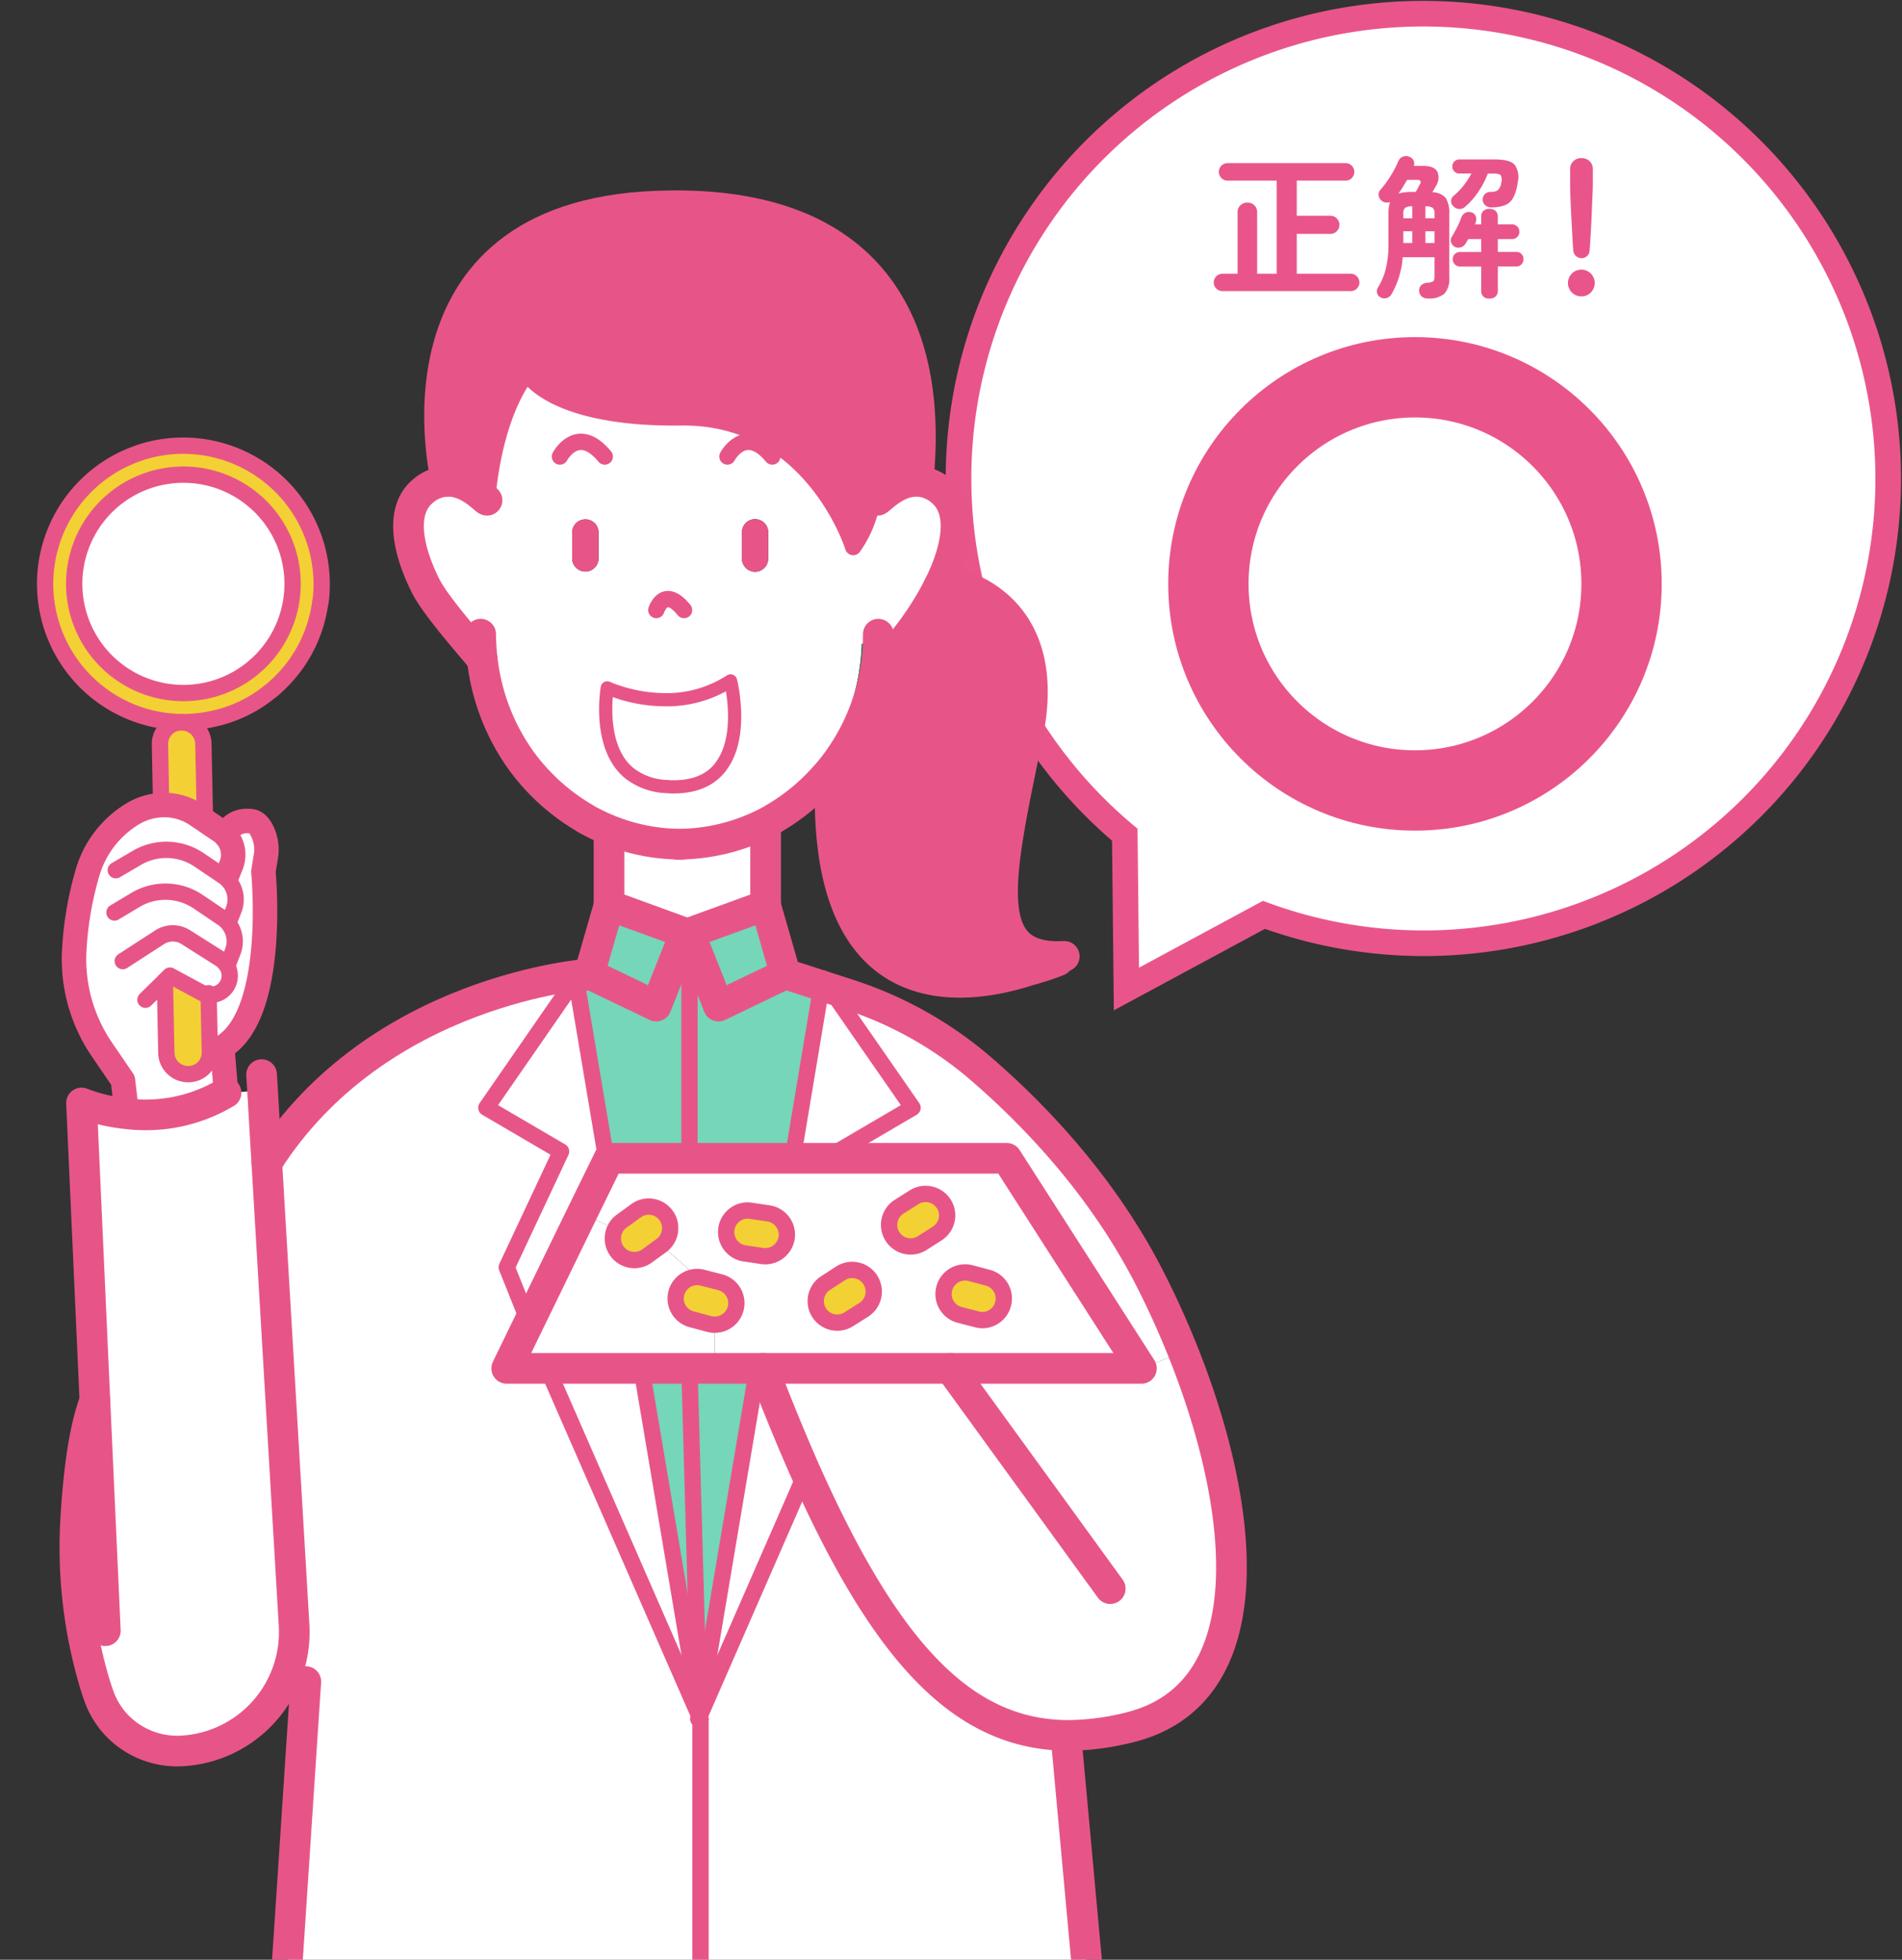 <svg xmlns="http://www.w3.org/2000/svg" xmlns:xlink="http://www.w3.org/1999/xlink" width="284.148" height="292.75" viewBox="0 0 284.148 292.75">
  <rect x="0" y="0" width="284.148" height="292.75" fill="#333333" stroke="none"/>
  <defs>
    <clipPath id="clip-path">
      <rect id="長方形_10126" data-name="長方形 10126" width="191.271" height="280.495" transform="translate(0 12.08)" fill="none"/>
    </clipPath>
  </defs>
  <g id="グループ_9419" data-name="グループ 9419" transform="translate(0 0.175)">
    <g id="グループ_9416" data-name="グループ 9416">
      <g id="グループ_9420" data-name="グループ 9420">
        <path id="パス_55394" data-name="パス 55394" d="M273.248,37.457a69.428,69.428,0,1,0-105.212,87.057l.245,23.048,20.544-11.072a69.382,69.382,0,0,0,84.423-99.033" fill="#fff"/>
        <path id="パス_55395" data-name="パス 55395" d="M273.248,37.457a69.428,69.428,0,1,0-105.212,87.057l.245,23.048,20.544-11.072a69.382,69.382,0,0,0,84.423-99.033Z" fill="none" stroke="#e9558a" stroke-miterlimit="10" stroke-width="3.826"/>
        <circle id="楕円形_782" data-name="楕円形 782" cx="30.862" cy="30.862" r="30.862" transform="translate(180.526 56.183)" fill="none" stroke="#e9558a" stroke-miterlimit="10" stroke-width="12"/>
        <path id="パス_55396" data-name="パス 55396" d="M182.638,43.309a1.284,1.284,0,0,1-.925-.374,1.226,1.226,0,0,1-.386-.913,1.32,1.32,0,0,1,1.311-1.311h2.246V31.562a1.392,1.392,0,0,1,.433-1.076,1.484,1.484,0,0,1,1.042-.4,1.446,1.446,0,0,1,1.029.4,1.412,1.412,0,0,1,.421,1.076v9.149h2.925v-13.9h-7.371a1.311,1.311,0,0,1,0-2.621h17.691a1.311,1.311,0,0,1,0,2.621H193.73v5.241h5.054a1.358,1.358,0,0,1,0,2.715H193.73v5.943h8.049a1.321,1.321,0,0,1,1.31,1.311,1.223,1.223,0,0,1-.387.913,1.277,1.277,0,0,1-.923.374Z" fill="#e9558a"/>
        <path id="パス_55397" data-name="パス 55397" d="M213.3,44.409a1.321,1.321,0,0,1-.936-.327,1.135,1.135,0,0,1-.351-.867,1.04,1.04,0,0,1,.327-.8,1.383,1.383,0,0,1,.843-.35,2.044,2.044,0,0,0,.9-.2q.222-.151.222-.714v-2.9h-4.75a12.993,12.993,0,0,1-1.685,5.546,1.192,1.192,0,0,1-.725.55,1.143,1.143,0,0,1-.89-.1.949.949,0,0,1-.526-.655,1.036,1.036,0,0,1,.129-.819A9.478,9.478,0,0,0,207.021,40a15.507,15.507,0,0,0,.409-3.8V31.773a5.254,5.254,0,0,1,.234-1.755,1.507,1.507,0,0,1-.619.059,1.191,1.191,0,0,1-.575-.223,1.169,1.169,0,0,1-.5-.831.984.984,0,0,1,.245-.83,14.925,14.925,0,0,0,1.508-2.048,15.374,15.374,0,0,0,1.159-2.187,1.2,1.2,0,0,1,.691-.726,1.243,1.243,0,0,1,.947,0,1.146,1.146,0,0,1,.644.538,1.022,1.022,0,0,1,.035.843h1.4q1.709,0,2.142.888a2.257,2.257,0,0,1-.222,2.107q-.163.3-.293.526t-.246.409a2.654,2.654,0,0,1,2.013.867,4.176,4.176,0,0,1,.515,2.363V41.3a3.246,3.246,0,0,1-.737,2.411,3.524,3.524,0,0,1-2.469.7m-4.377-15.655a4.22,4.22,0,0,1,.914-.2,10.7,10.7,0,0,1,1.193-.058h.468c.125-.218.25-.445.375-.679s.211-.39.258-.468q.35-.654-.422-.655h-1.5c-.2.344-.413.694-.631,1.053s-.438.694-.657,1.006m.727,3.674h1.333V30.65a1.776,1.776,0,0,0-1.064.222,1.147,1.147,0,0,0-.269.9Zm0,3.7h1.333V34.37h-1.333Zm3.3-3.7h1.357v-.655a1.181,1.181,0,0,0-.258-.9,1.826,1.826,0,0,0-1.1-.222Zm0,3.7h1.357V34.37h-1.357Zm9.57,8.307a1.294,1.294,0,0,1-.9-.3,1.161,1.161,0,0,1-.34-.913v-3.58h-3.158a1.117,1.117,0,0,1-1.1-1.1,1.009,1.009,0,0,1,.327-.773,1.1,1.1,0,0,1,.773-.3h3.158V35.541h-1.941l-.188.327-.187.328a1.306,1.306,0,0,1-.725.573,1.132,1.132,0,0,1-.913-.082,1.076,1.076,0,0,1-.538-.655.939.939,0,0,1,.094-.82q.4-.654.794-1.426a10.324,10.324,0,0,0,.632-1.475,1.31,1.31,0,0,1,.6-.69,1.105,1.105,0,0,1,.878-.082.923.923,0,0,1,.655.538,1.24,1.24,0,0,1,.047.889,1.7,1.7,0,0,1-.059.188,1.6,1.6,0,0,1-.082.186h.936V32.217a1.122,1.122,0,0,1,.34-.9,1.328,1.328,0,0,1,.9-.293,1.344,1.344,0,0,1,.89.293,1.108,1.108,0,0,1,.35.9V33.34h2.129a1.1,1.1,0,0,1,.785,1.872,1.044,1.044,0,0,1-.785.329h-2.129v1.918h2.762a1.04,1.04,0,0,1,1.076,1.077,1.1,1.1,0,0,1-.3.772,1.01,1.01,0,0,1-.772.327h-2.762v3.58a1.146,1.146,0,0,1-.35.913,1.31,1.31,0,0,1-.89.3m.258-13.619a1.34,1.34,0,0,1-.9-.327,1.133,1.133,0,0,1-.036-1.673,1.182,1.182,0,0,1,.819-.316,1.869,1.869,0,0,0,1.1-.257,1.853,1.853,0,0,0,.516-1.17,1.371,1.371,0,0,0-.082-1.054c-.148-.171-.512-.257-1.088-.257h-.844a12.727,12.727,0,0,1-1.4,2.691,11.129,11.129,0,0,1-2.013,2.294,1.2,1.2,0,0,1-.912.3,1.333,1.333,0,0,1-.866-.444,1.012,1.012,0,0,1-.292-.8,1.044,1.044,0,0,1,.409-.749,9.392,9.392,0,0,0,1.462-1.52,11.192,11.192,0,0,0,1.158-1.779h-1.8a1,1,0,0,1-.749-.316,1.023,1.023,0,0,1-.3-.737,1.04,1.04,0,0,1,1.053-1.053h5.311q2.223,0,2.948.784a3.206,3.206,0,0,1,.446,2.68,6.383,6.383,0,0,1-.68,2.293,2.459,2.459,0,0,1-1.264,1.1,5.6,5.6,0,0,1-1.988.3" fill="#e9558a"/>
        <path id="パス_55398" data-name="パス 55398" d="M236.257,44.1a2,2,0,1,1,1.4-.585,1.91,1.91,0,0,1-1.4.585m0-5.71a1.166,1.166,0,0,1-.82-.327,1.24,1.24,0,0,1-.4-.819q-.07-.89-.129-2.037t-.129-2.351q-.069-1.2-.117-2.305t-.07-1.942q-.024-.843-.024-1.24V25.057a1.54,1.54,0,0,1,.481-1.146,1.648,1.648,0,0,1,1.205-.468,1.687,1.687,0,0,1,1.229.468,1.545,1.545,0,0,1,.478,1.146v2.317q0,.4-.035,1.24t-.082,1.942q-.047,1.1-.1,2.305t-.129,2.351q-.069,1.147-.139,2.037a1.162,1.162,0,0,1-.375.819,1.194,1.194,0,0,1-.842.327" fill="#e9558a"/>
      </g>
    </g>
    <g id="グループ_9418" data-name="グループ 9418">
      <g id="グループ_9417" data-name="グループ 9417" clip-path="url(#clip-path)">
        <path id="パス_55399" data-name="パス 55399" d="M159.261,259.285l20.03,218.723s-1.925.585-5.458,1.462a322.916,322.916,0,0,1-69.18,9.016V256.605l-.1-.512,15.839-36.259c12.184,27.243,23.636,39.012,38.866,39.232Z" fill="#fff"/>
        <path id="パス_55400" data-name="パス 55400" d="M141.984,204.239h28.534l6.239-2.437c9.5,23.783,12.134,51.026-7.944,56.045a38.59,38.59,0,0,1-9.551,1.219c-15.231-.219-26.684-11.989-38.867-39.232q-3.144-7.091-6.409-15.6Z" fill="#fff"/>
        <path id="パス_55401" data-name="パス 55401" d="M176.757,201.8l-6.238,2.437-20.128-31.386H125.658l-.487-1.023,11.16-6.53-12.378-17.838,2.851.926a57.154,57.154,0,0,1,19.713,11.063c7.8,6.726,18.178,17.4,25.366,31.581,1.755,3.435,3.388,7.066,4.874,10.77" fill="#fff"/>
        <path id="パス_55402" data-name="パス 55402" d="M103,172.854h47.395l20.127,31.384H106.774v-6.53a3.221,3.221,0,0,0,.828-6.336l-2.558-.657a3.256,3.256,0,0,0-.829-.123l-5.385-4.726a3.208,3.208,0,0,0,1.292-2.583,3.142,3.142,0,0,0-.634-1.925A3.2,3.2,0,0,0,95,180.7L92.86,182.26a3,3,0,0,0-.975,1.168l-4.9-2.388,3.9-7.967.1-.219Zm46.859,21.759a3.2,3.2,0,0,0-2.291-3.922l-2.558-.683a3.224,3.224,0,0,0-1.633,6.238l2.559.658a3.36,3.36,0,0,0,.828.122,3.2,3.2,0,0,0,3.1-2.413M141.5,181.382a3.219,3.219,0,0,0-4.947-2.705l-2.242,1.414a3.217,3.217,0,1,0,3.485,5.409l2.217-1.413a3.235,3.235,0,0,0,1.487-2.705m-10.966,11.38a3.267,3.267,0,0,0-.511-1.755,3.222,3.222,0,0,0-4.435-.974l-2.218,1.437a3.211,3.211,0,0,0,3.46,5.41l2.242-1.414a3.239,3.239,0,0,0,1.462-2.7m-13.012-8.017a3.22,3.22,0,0,0-2.7-3.655l-2.631-.391a3.916,3.916,0,0,0-.488-.048,3.222,3.222,0,0,0-.463,6.409l2.608.389a3.244,3.244,0,0,0,3.679-2.7" fill="#fff"/>
        <path id="パス_55403" data-name="パス 55403" d="M157.555,143.369a3.657,3.657,0,0,0,.512-.024,32.386,32.386,0,0,1-3.826,1.267c1.365-.439,2.51-.9,3.314-1.243" fill="#127f4c"/>
        <path id="パス_55404" data-name="パス 55404" d="M126.243,134.255c-2-4.386-3.217-10.307-3.192-18.227a26.269,26.269,0,0,0,1.974-2.388,32.026,32.026,0,0,0,6.165-17.618l3.314.049a45.952,45.952,0,0,0,5.8-8.8s16.57,2.169,12.306,22.979c-4.216,20.493-7.408,33.432,4.946,33.115-.8.342-1.949.805-3.314,1.243a.178.178,0,0,1-.1.025c-7.018,1.9-21.492,3.752-27.9-10.381" fill="#e75588"/>
        <path id="パス_55405" data-name="パス 55405" d="M147.565,190.69a3.222,3.222,0,0,1-.8,6.336,3.422,3.422,0,0,1-.829-.122l-2.558-.658a3.224,3.224,0,0,1,1.632-6.238Z" fill="#f3d135"/>
        <path id="パス_55406" data-name="パス 55406" d="M140.986,179.652a3.184,3.184,0,0,1,.511,1.73,3.232,3.232,0,0,1-1.487,2.705l-2.216,1.413a3.217,3.217,0,1,1-3.485-5.409l2.242-1.414a3.18,3.18,0,0,1,4.435.975" fill="#f3d135"/>
        <path id="パス_55407" data-name="パス 55407" d="M131.19,96.023l-2.437-.049a34.22,34.22,0,0,1-5.653,17.667c-.024.828-.049,1.607-.049,2.388a30.674,30.674,0,0,1-7.505,6.091v.024a29.094,29.094,0,0,1-13.621,3.778,28.044,28.044,0,0,1-11.819-2.852l-.024.024v.341c-.877-.39-1.755-.828-2.583-1.291v-.024a31.3,31.3,0,0,1-9.5-8.479A32.078,32.078,0,0,1,72.05,98.313h-.024c-2.388-2.875-7.043-8.139-8.48-11.039-2.973-5.993-3.582-11.428-.366-14.084a5.892,5.892,0,0,1,3.509-1.461c3.217-.172,5.678,2.7,6.068,2.826C74,60.738,78.775,55.622,78.775,55.622s3.485,6.8,23.028,6.553c19.567-.243,25.659,19.373,25.659,19.373a16.471,16.471,0,0,0,2.875-7.116l.853.073c.585-.388,2.8-2.776,5.7-2.776h.268a5.892,5.892,0,0,1,3.509,1.461c3.216,2.656,2.607,8.091-.366,14.084a45.936,45.936,0,0,1-5.8,8.8ZM114.766,83.229V79.38a1.962,1.962,0,1,0-3.923,0v3.849a1.962,1.962,0,1,0,3.923,0m-25.342,0V79.38a1.974,1.974,0,0,0-3.948,0v3.849a1.974,1.974,0,1,0,3.948,0" fill="#fff"/>
        <path id="パス_55408" data-name="パス 55408" d="M130.337,74.433a16.463,16.463,0,0,1-2.875,7.115S121.37,61.933,101.8,62.176c-19.543.244-23.028-6.555-23.028-6.555S74,60.738,72.757,74.555c-.39-.122-2.851-3-6.068-2.827,0,0-9.82-39.5,31.337-41.108,30.825-1.218,41.619,16.3,39.134,41.035l-.268.073c-2.9,0-5.117,2.388-5.7,2.778Z" fill="#e75588"/>
        <path id="パス_55409" data-name="パス 55409" d="M123.953,147.462,136.332,165.3l-11.161,6.53.488,1.024h-7.042v-1.145l4.118-24.636Z" fill="#fff"/>
        <path id="パス_55410" data-name="パス 55410" d="M128.753,95.974l2.437.049a32.018,32.018,0,0,1-6.165,17.617,26.1,26.1,0,0,1-1.974,2.388c0-.779.024-1.559.049-2.388a34.21,34.21,0,0,0,5.653-17.666" fill="#127f4c"/>
        <path id="パス_55411" data-name="パス 55411" d="M130.02,191.007a3.243,3.243,0,0,1-.95,4.459l-2.242,1.414a3.211,3.211,0,0,1-3.46-5.41l2.217-1.438a3.223,3.223,0,0,1,4.435.975" fill="#f3d135"/>
        <path id="パス_55412" data-name="パス 55412" d="M122.734,147.072l-4.118,24.636v1.145H103V139.2l4.338,10.917,9.99-4.8Z" fill="#75d6b9"/>
        <path id="パス_55413" data-name="パス 55413" d="M120.395,219.834l-15.839,36.259-.073-.439,8.48-50.392v-1.023h1.023q3.253,8.516,6.409,15.6" fill="#fff"/>
        <path id="パス_55414" data-name="パス 55414" d="M114.815,181.089a3.217,3.217,0,1,1-.975,6.36l-2.607-.39a3.222,3.222,0,0,1,.463-6.409,3.716,3.716,0,0,1,.487.049Z" fill="#f3d135"/>
        <path id="パス_55415" data-name="パス 55415" d="M114.474,135.425l2.851,9.893-9.991,4.8L103,139.2h.146Z" fill="#75d6b9"/>
        <path id="パス_55416" data-name="パス 55416" d="M101.51,125.946a2.262,2.262,0,0,0,.414-.024,29.1,29.1,0,0,0,13.622-3.777v12.914l-1.072.366-.1-.366L103,139.2h-.536l-1.218-.414-10.259-3.729-.073.268-.828-.268V123.436a28.776,28.776,0,0,0,11.014,2.486,2.262,2.262,0,0,0,.414.024" fill="#fff"/>
        <path id="パス_55417" data-name="パス 55417" d="M114.766,79.379v3.85a1.962,1.962,0,1,1-3.923,0v-3.85a1.962,1.962,0,1,1,3.923,0" fill="#e75588"/>
        <path id="パス_55418" data-name="パス 55418" d="M114.376,135.059l.1.366-11.33,3.777H103Z" fill="#fff"/>
        <path id="パス_55419" data-name="パス 55419" d="M112.963,204.239v1.023l-8.48,50.392-.633-3.825.487-.073L103,204.239h9.966Z" fill="#75d6b9"/>
        <path id="パス_55420" data-name="パス 55420" d="M107.6,191.372a3.221,3.221,0,0,1-.828,6.336,3.033,3.033,0,0,1-.805-.1l-2.558-.682a3.213,3.213,0,1,1,1.632-6.214Z" fill="#f3d135"/>
        <path id="パス_55421" data-name="パス 55421" d="M106.773,197.708v6.53H75.7l3.315-6.822,7.969-16.375,4.9,2.388a3.216,3.216,0,0,0,4.8,4l2.143-1.56,5.386,4.728a3.222,3.222,0,0,0-.8,6.335l2.559.683a3.034,3.034,0,0,0,.8.1" fill="#fff"/>
        <path id="パス_55422" data-name="パス 55422" d="M104.654,488.266v.219c-21.029.39-44.3-1.535-66.669-8.163-2.437-.706-4.874-1.486-7.286-2.315L45.685,251.048v-.024l-3.1-.56a17.542,17.542,0,0,0,1.34-7.92l-4.069-69.009c16.545-26.073,48.174-28.217,48.174-28.217l-2,.658L72.659,165.3,83.82,171.83l-8.115,17.3,3.314,8.285-3.314,6.822h6.068l22.662,51.854-.1.512.146-.365.171.365Z" fill="#fff"/>
        <path id="パス_55423" data-name="パス 55423" d="M103.849,251.828l.634,3.826-.049.438L81.772,204.238H96v1.024Z" fill="#fff"/>
        <path id="パス_55424" data-name="パス 55424" d="M103,204.239l1.34,47.517-.487.073L96,205.262v-1.023Z" fill="#75d6b9"/>
        <path id="パス_55425" data-name="パス 55425" d="M103,139.2v33.651H90.984l-.1.22-.316-.146-4.533-26.951,2-.658,9.991,4.8,4.337-10.917H103Z" fill="#75d6b9"/>
        <path id="パス_55426" data-name="パス 55426" d="M102.363,139.2l-4.337,10.917-9.991-4.8,2.875-9.99,10.332,3.46Z" fill="#75d6b9"/>
        <path id="パス_55427" data-name="パス 55427" d="M101.924,125.921a3.582,3.582,0,0,1-.828,0,28.78,28.78,0,0,1-11.015-2.485v-.342l.025-.024a28.035,28.035,0,0,0,11.818,2.851" fill="#fff"/>
        <path id="パス_55428" data-name="パス 55428" d="M101.242,138.787l-10.332-3.46.073-.268Z" fill="#fff"/>
        <path id="パス_55429" data-name="パス 55429" d="M99.488,181.357a3.144,3.144,0,0,1,.634,1.925,3.208,3.208,0,0,1-1.292,2.583l-2.144,1.56a3.216,3.216,0,0,1-4.8-4,2.993,2.993,0,0,1,.975-1.169L95,180.7a3.2,3.2,0,0,1,4.484.658" fill="#f3d135"/>
        <path id="パス_55430" data-name="パス 55430" d="M90.886,173.072l-3.9,7.968-7.968,16.375L75.7,189.13l8.114-17.3-11.16-6.53,13.378-19.324,4.532,26.951Z" fill="#fff"/>
        <path id="パス_55431" data-name="パス 55431" d="M89.424,79.379v3.85a1.974,1.974,0,1,1-3.948,0v-3.85a1.974,1.974,0,0,1,3.948,0" fill="#e75588"/>
        <path id="パス_55432" data-name="パス 55432" d="M47.366,81.792a20.466,20.466,0,0,1,.536,7.846c-.024.025-.024.025-.049.049a2.2,2.2,0,0,1-.073.56,20.54,20.54,0,0,1-6.457,12.038,9.962,9.962,0,0,1-1.1.926,19.86,19.86,0,0,1-7.578,3.8,21.08,21.08,0,0,1-5.6.682A20.649,20.649,0,0,1,19.026,68.17a21.486,21.486,0,0,1,3.12-1.1,20.635,20.635,0,0,1,25.22,14.718M31.527,102.821A16.313,16.313,0,1,0,11.619,91.173a16.321,16.321,0,0,0,19.908,11.648" fill="#f3d135"/>
        <path id="パス_55433" data-name="パス 55433" d="M14.177,209.039,12.52,172.22l-.341-7.627a25.7,25.7,0,0,0,6.579,1.584h.024a23.345,23.345,0,0,0,14.986-3.119l5.459-.317.365,6.36.268,4.435,4.07,69.008A17.766,17.766,0,0,1,27.165,261.38a12.478,12.478,0,0,1-7.578-2.046,12.243,12.243,0,0,1-4.825-6.19c-.195-.536-.414-1.194-.634-1.925a71.138,71.138,0,0,1-2.8-24.709c.366-6.116,1.145-13.036,2.851-17.471" fill="#fff"/>
        <path id="パス_55434" data-name="パス 55434" d="M43.174,82.888A16.313,16.313,0,1,1,23.241,71.265,16.32,16.32,0,0,1,43.174,82.888" fill="#fff"/>
        <path id="パス_55435" data-name="パス 55435" d="M39.592,125.117a6.275,6.275,0,0,1,.171,2.364l-.415,2.558s2.12,21.37-6.14,26.22l-1.877.024-.17-7.871a2.825,2.825,0,0,0,2.948-1.754,2.871,2.871,0,0,0,.122-1.8,2.082,2.082,0,0,0-.414-.878l.244-.146L34.767,142a4.2,4.2,0,0,0-.731-4.313l.146-.122.731-1.852a4.188,4.188,0,0,0-1.194-4.727l.1-.122.731-1.828a4.213,4.213,0,0,0-.731-4.289c.365-1.73,2.047-2.509,3.8-2.241.951.17,1.633,1.34,1.974,2.607" fill="#fff"/>
        <path id="パス_55436" data-name="パス 55436" d="M24.631,146.317l.219,10.795a3.247,3.247,0,0,0,3.339,3.168,2.687,2.687,0,0,0,.755-.1,3.227,3.227,0,0,0,2.412-3.192l-.024-.707,1.876-.024.561,6.8a23.333,23.333,0,0,1-14.986,3.119l.073-.852-.487-4.118-3.193-4.679a23.885,23.885,0,0,1-4.093-14.474,50.813,50.813,0,0,1,2.047-12.038A15.234,15.234,0,0,1,20,121.292a9.139,9.139,0,0,1,4.094-1.194,8.634,8.634,0,0,1,5.434,1.559l1.1.731c.805.561,1.633,1.121,2.364,1.608a3.539,3.539,0,0,1,.829.756,4.211,4.211,0,0,1,.731,4.288l-.731,1.828-.1.122a4.188,4.188,0,0,1,1.194,4.727l-.731,1.852-.146.122A4.2,4.2,0,0,1,34.768,142l-.707,1.828-.243.146a2.078,2.078,0,0,1,.414.877,2.87,2.87,0,0,1-.122,1.8,2.827,2.827,0,0,1-2.949,1.755,2.587,2.587,0,0,1-1.072-.317l-4.7-2.534Z" fill="#fff"/>
        <path id="パス_55437" data-name="パス 55437" d="M31.356,156.99a3.228,3.228,0,0,1-2.412,3.192,2.689,2.689,0,0,1-.756.1,3.247,3.247,0,0,1-3.338-3.168l-.219-10.795.755-.755,4.7,2.534a2.583,2.583,0,0,0,1.072.317l.171,7.87Z" fill="#f3d135"/>
        <path id="パス_55438" data-name="パス 55438" d="M30.455,114.371l.17,8.017-1.1-.731a8.637,8.637,0,0,0-5.434-1.56l-.024-.219-.171-8.845a3.211,3.211,0,0,1,2.389-3.193,2.679,2.679,0,0,1,.756-.1,3.242,3.242,0,0,1,3.338,3.143Z" fill="#f3d135"/>
        <path id="パス_55439" data-name="パス 55439" d="M140.3,87.275s16.57,2.169,12.306,22.979c-4.216,20.493-7.408,33.432,4.946,33.115a3.657,3.657,0,0,0,.512-.024,32.386,32.386,0,0,1-3.826,1.267" fill="none" stroke="#e75588" stroke-linecap="round" stroke-linejoin="round" stroke-width="4.581"/>
        <path id="パス_55440" data-name="パス 55440" d="M47.853,89.687a2.2,2.2,0,0,1-.073.56,20.533,20.533,0,0,1-6.458,12.038,9.951,9.951,0,0,1-1.1.926,19.86,19.86,0,0,1-7.578,3.8,21.127,21.127,0,0,1-5.6.683A20.649,20.649,0,0,1,19.026,68.17a21.473,21.473,0,0,1,3.119-1.1A20.695,20.695,0,0,1,47.9,89.638" fill="none" stroke="#e75588" stroke-linecap="round" stroke-linejoin="round" stroke-width="2.437"/>
        <path id="パス_55441" data-name="パス 55441" d="M43.174,82.888A16.313,16.313,0,1,1,23.241,71.265,16.32,16.32,0,0,1,43.174,82.888Z" fill="none" stroke="#e75588" stroke-linecap="round" stroke-linejoin="round" stroke-width="2.437"/>
        <path id="パス_55442" data-name="パス 55442" d="M30.625,122.388l-.171-8.017-.073-3.484a3.241,3.241,0,0,0-3.338-3.144,2.677,2.677,0,0,0-.755.1,3.206,3.206,0,0,0-2.388,3.192l.17,8.845" fill="none" stroke="#e75588" stroke-linecap="round" stroke-linejoin="round" stroke-width="2.437"/>
        <path id="パス_55443" data-name="パス 55443" d="M24.631,146.317l.219,10.795a3.247,3.247,0,0,0,3.339,3.168,2.687,2.687,0,0,0,.755-.1,3.227,3.227,0,0,0,2.412-3.192l-.024-.707-.171-7.87v-.22" fill="none" stroke="#e75588" stroke-linecap="round" stroke-linejoin="round" stroke-width="2.437"/>
        <path id="パス_55444" data-name="パス 55444" d="M21.731,149.168l2.9-2.851.755-.755,4.7,2.534a2.587,2.587,0,0,0,1.072.317,2.829,2.829,0,0,0,2.949-1.755,2.877,2.877,0,0,0,.122-1.8,2.08,2.08,0,0,0-.415-.877,3.066,3.066,0,0,0-.828-.853l-5.239-3.314a3.621,3.621,0,0,0-3.948.049l-5.458,3.533" fill="none" stroke="#e75588" stroke-linecap="round" stroke-linejoin="round" stroke-width="2.437"/>
        <path id="パス_55445" data-name="パス 55445" d="M34.183,137.569l.731-1.852a4.188,4.188,0,0,0-1.194-4.727,2.324,2.324,0,0,0-.39-.293c-1.023-.706-2.29-1.535-3.46-2.339a8.731,8.731,0,0,0-9.5-.341l-3.071,1.8" fill="none" stroke="#e75588" stroke-linecap="round" stroke-linejoin="round" stroke-width="2.437"/>
        <path id="パス_55446" data-name="パス 55446" d="M33.817,130.868l.731-1.828a4.211,4.211,0,0,0-.731-4.288,3.534,3.534,0,0,0-.828-.756c-.732-.487-1.56-1.047-2.364-1.608l-1.1-.731a8.632,8.632,0,0,0-5.434-1.559A9.135,9.135,0,0,0,20,121.292a15.24,15.24,0,0,0-6.872,8.723,50.813,50.813,0,0,0-2.047,12.038,23.885,23.885,0,0,0,4.094,14.474l3.192,4.679.487,4.118" fill="none" stroke="#e75588" stroke-linejoin="round" stroke-width="3.655"/>
        <path id="パス_55447" data-name="パス 55447" d="M34.061,143.832,34.768,142a4.2,4.2,0,0,0-.731-4.313,3.467,3.467,0,0,0-.829-.731c-1.048-.706-2.29-1.559-3.46-2.339a8.733,8.733,0,0,0-9.5-.365L17.1,136.132" fill="none" stroke="#e75588" stroke-linecap="round" stroke-linejoin="round" stroke-width="2.437"/>
        <path id="パス_55448" data-name="パス 55448" d="M33.817,124.752c.366-1.73,2.047-2.51,3.8-2.242.951.171,1.633,1.34,1.974,2.608a6.27,6.27,0,0,1,.171,2.363l-.415,2.559s2.12,21.37-6.14,26.219l.56,6.8" fill="none" stroke="#e75588" stroke-linecap="round" stroke-linejoin="round" stroke-width="3.655"/>
        <path id="パス_55449" data-name="パス 55449" d="M39.081,160.353l.146,2.388.366,6.36.268,4.435,4.069,69.009a17.769,17.769,0,0,1-16.765,18.836,12.488,12.488,0,0,1-7.578-2.047,12.24,12.24,0,0,1-4.825-6.19c-.195-.536-.414-1.194-.633-1.925a71.159,71.159,0,0,1-2.8-24.708c.366-6.116,1.146-13.037,2.851-17.472" fill="none" stroke="#e75588" stroke-linecap="round" stroke-linejoin="round" stroke-width="4.581"/>
        <path id="パス_55450" data-name="パス 55450" d="M15.736,243.421l-1.559-34.383-1.658-36.819-.341-7.627a25.715,25.715,0,0,0,6.58,1.584h.024a23.348,23.348,0,0,0,14.987-3.119" fill="none" stroke="#e75588" stroke-linecap="round" stroke-linejoin="round" stroke-width="4.581"/>
        <path id="パス_55451" data-name="パス 55451" d="M86.037,145.976l2-.658,9.991,4.8,4.337-10.917-1.121-.414-10.258-3.729V124.143" fill="none" stroke="#e75588" stroke-linecap="round" stroke-linejoin="round" stroke-width="4.581"/>
        <path id="パス_55452" data-name="パス 55452" d="M90.983,135.059l-.073.268-2.875,9.991s-31.629,2.144-48.175,28.217" fill="none" stroke="#e75588" stroke-linecap="round" stroke-linejoin="round" stroke-width="4.581"/>
        <path id="パス_55453" data-name="パス 55453" d="M114.376,123.119v11.94L103,139.2l4.338,10.916,9.99-4.8,5.41,1.754,1.218.39,2.851.926a57.134,57.134,0,0,1,19.714,11.063c7.8,6.725,18.178,17.4,25.366,31.58,1.755,3.436,3.387,7.067,4.874,10.771,9.5,23.782,12.135,51.025-7.944,56.045a38.6,38.6,0,0,1-9.552,1.218c-15.23-.219-26.682-11.989-38.866-39.231q-3.144-7.092-6.409-15.6" fill="none" stroke="#e75588" stroke-linecap="round" stroke-linejoin="round" stroke-width="4.581"/>
        <path id="パス_55454" data-name="パス 55454" d="M117.325,145.318l-2.851-9.893-.1-.366" fill="none" stroke="#e75588" stroke-linecap="round" stroke-linejoin="round" stroke-width="4.581"/>
        <path id="パス_55455" data-name="パス 55455" d="M131.214,94.56c0,.487,0,.95-.024,1.413v.049a32.026,32.026,0,0,1-6.165,17.618,26.545,26.545,0,0,1-1.974,2.388,30.655,30.655,0,0,1-7.505,6.092v.024a29.085,29.085,0,0,1-13.622,3.777,2.262,2.262,0,0,1-.414.024h-.341" fill="none" stroke="#e75588" stroke-linecap="round" stroke-linejoin="round" stroke-width="4.581"/>
        <path id="パス_55456" data-name="パス 55456" d="M71.806,94.56a13.386,13.386,0,0,0,.049,1.413c.024.78.1,1.56.195,2.34A32.073,32.073,0,0,0,78,113.64a31.3,31.3,0,0,0,9.5,8.48v.024c.828.463,1.705.9,2.583,1.291a28.776,28.776,0,0,0,11.014,2.486,2.262,2.262,0,0,0,.414.024h.365" fill="none" stroke="#e75588" stroke-linecap="round" stroke-linejoin="round" stroke-width="4.581"/>
        <path id="パス_55457" data-name="パス 55457" d="M90.886,173.072l.1-.219h59.408l20.128,31.385H75.7l3.314-6.823,7.968-16.375Z" fill="none" stroke="#e75588" stroke-linecap="round" stroke-linejoin="round" stroke-width="4.581"/>
        <path id="パス_55458" data-name="パス 55458" d="M98.83,185.865l-2.144,1.56a3.216,3.216,0,0,1-4.8-4,2.993,2.993,0,0,1,.975-1.169L95,180.7a3.2,3.2,0,0,1,4.484.658,3.143,3.143,0,0,1,.633,1.925A3.207,3.207,0,0,1,98.83,185.865Z" fill="none" stroke="#e75588" stroke-linecap="round" stroke-linejoin="round" stroke-width="2.437"/>
        <path id="パス_55459" data-name="パス 55459" d="M117.52,184.745a3.244,3.244,0,0,1-3.679,2.7l-2.608-.389a3.222,3.222,0,0,1,.463-6.409,3.916,3.916,0,0,1,.488.048l2.631.391A3.22,3.22,0,0,1,117.52,184.745Z" fill="none" stroke="#e75588" stroke-linecap="round" stroke-linejoin="round" stroke-width="2.437"/>
        <path id="パス_55460" data-name="パス 55460" d="M130.532,192.761a3.244,3.244,0,0,1-1.462,2.705l-2.242,1.413a3.211,3.211,0,1,1-3.46-5.41l2.217-1.437a3.221,3.221,0,0,1,4.435.975A3.265,3.265,0,0,1,130.532,192.761Z" fill="none" stroke="#e75588" stroke-linecap="round" stroke-linejoin="round" stroke-width="2.437"/>
        <path id="パス_55461" data-name="パス 55461" d="M141.5,181.382a3.236,3.236,0,0,1-1.486,2.705l-2.218,1.413a3.217,3.217,0,1,1-3.484-5.409l2.241-1.414a3.22,3.22,0,0,1,4.947,2.705Z" fill="none" stroke="#e75588" stroke-linecap="round" stroke-linejoin="round" stroke-width="2.437"/>
        <path id="パス_55462" data-name="パス 55462" d="M149.855,194.613a3.2,3.2,0,0,1-3.1,2.412,3.4,3.4,0,0,1-.828-.121l-2.559-.658a3.224,3.224,0,0,1,1.633-6.238l2.558.682A3.2,3.2,0,0,1,149.855,194.613Z" fill="none" stroke="#e75588" stroke-linecap="round" stroke-linejoin="round" stroke-width="2.437"/>
        <path id="パス_55463" data-name="パス 55463" d="M106.773,197.708a3.034,3.034,0,0,1-.8-.1l-2.559-.683a3.213,3.213,0,1,1,1.633-6.213l2.559.657a3.221,3.221,0,0,1-.829,6.336Z" fill="none" stroke="#e75588" stroke-linecap="round" stroke-linejoin="round" stroke-width="2.437"/>
        <line id="線_3794" data-name="線 3794" x2="23.88" y2="32.896" transform="translate(141.984 204.239)" fill="none" stroke="#e75588" stroke-linecap="round" stroke-linejoin="round" stroke-width="4.581"/>
        <path id="パス_55464" data-name="パス 55464" d="M90.569,172.926l-4.532-26.951L72.659,165.3l11.16,6.53-8.114,17.3,3.314,8.285" fill="none" stroke="#e75588" stroke-linecap="round" stroke-linejoin="round" stroke-width="2.437"/>
        <path id="パス_55465" data-name="パス 55465" d="M104.654,256.6l-.1-.512-.074-.438-.633-3.826L96,205.262" fill="none" stroke="#e75588" stroke-linecap="round" stroke-linejoin="round" stroke-width="2.437"/>
        <path id="パス_55466" data-name="パス 55466" d="M81.772,204.239l22.662,51.854.049.146.17.366V488.267" fill="none" stroke="#e75588" stroke-linecap="round" stroke-linejoin="round" stroke-width="2.437"/>
        <path id="パス_55467" data-name="パス 55467" d="M118.616,171.708l4.118-24.636.195-1.1,1.023,1.486L136.331,165.3l-11.16,6.531.487,1.023" fill="none" stroke="#e75588" stroke-linecap="round" stroke-linejoin="round" stroke-width="2.437"/>
        <path id="パス_55468" data-name="パス 55468" d="M104.337,256.6l.1-.512.049-.438,8.48-50.392" fill="none" stroke="#e75588" stroke-linecap="round" stroke-linejoin="round" stroke-width="2.437"/>
        <path id="パス_55469" data-name="パス 55469" d="M120.712,219.1l-.317.731-15.839,36.259-.073.146-.146.366" fill="none" stroke="#e75588" stroke-linecap="round" stroke-linejoin="round" stroke-width="2.437"/>
        <path id="パス_55470" data-name="パス 55470" d="M103,139.2v34.334" fill="none" stroke="#e75588" stroke-linecap="round" stroke-linejoin="round" stroke-width="2.437"/>
        <line id="線_3795" data-name="線 3795" x2="1.34" y2="47.517" transform="translate(102.997 204.239)" fill="none" stroke="#e75588" stroke-linecap="round" stroke-linejoin="round" stroke-width="2.437"/>
        <path id="パス_55471" data-name="パス 55471" d="M159.261,259.285l20.03,218.723s-1.925.585-5.458,1.462a322.916,322.916,0,0,1-69.18,9.016c-21.029.39-44.3-1.535-66.669-8.163-2.437-.707-4.874-1.487-7.286-2.315L45.684,251.049v-.025" fill="none" stroke="#e75588" stroke-linecap="round" stroke-linejoin="round" stroke-width="4.581"/>
        <path id="パス_55472" data-name="パス 55472" d="M66.689,71.728s-9.82-39.5,31.337-41.108c30.824-1.218,41.619,16.3,39.134,41.035" fill="none" stroke="#e75588" stroke-linecap="round" stroke-linejoin="round" stroke-width="4.581"/>
        <path id="パス_55473" data-name="パス 55473" d="M131.092,74.555c.024,0,.049-.024.1-.049.585-.39,2.8-2.778,5.7-2.778h.269a5.908,5.908,0,0,1,3.508,1.462c3.217,2.657,2.608,8.09-.365,14.085a45.99,45.99,0,0,1-5.8,8.8" fill="none" stroke="#e75588" stroke-linecap="round" stroke-linejoin="round" stroke-width="4.581"/>
        <path id="パス_55474" data-name="パス 55474" d="M72.757,74.555c-.39-.122-2.851-3-6.069-2.827a5.9,5.9,0,0,0-3.507,1.462c-3.217,2.657-2.608,8.09.365,14.085,1.437,2.9,6.091,8.163,8.479,11.038" fill="none" stroke="#e75588" stroke-linecap="round" stroke-linejoin="round" stroke-width="4.581"/>
        <path id="パス_55475" data-name="パス 55475" d="M141.229,86.617s16.57,2.169,12.306,22.979c-4.265,20.785-7.506,33.8,5.458,33.091,0,0-.512.268-1.438.682-.8.341-1.949.8-3.314,1.243a.184.184,0,0,1-.1.024c-7.676,2.583-22.321,5.093-27.9-10.381-1.584-4.41-2.437-10.258-2.193-18.007" fill="none" stroke="#e75588" stroke-linecap="round" stroke-linejoin="round" stroke-width="4.581"/>
        <path id="パス_55476" data-name="パス 55476" d="M130.239,70.12a13.6,13.6,0,0,1,.1,4.313,16.449,16.449,0,0,1-2.875,7.115S121.369,61.933,101.8,62.176c-19.543.244-23.027-6.555-23.027-6.555S74,60.739,72.756,74.555" fill="none" stroke="#e75588" stroke-linecap="round" stroke-linejoin="round" stroke-width="2.437"/>
        <path id="パス_55477" data-name="パス 55477" d="M108.674,68.024s2.607-4.947,6.7,0" fill="none" stroke="#e75588" stroke-linecap="round" stroke-linejoin="round" stroke-width="2.437"/>
        <path id="パス_55478" data-name="パス 55478" d="M83.649,68.024s2.607-4.947,6.7,0" fill="none" stroke="#e75588" stroke-linecap="round" stroke-linejoin="round" stroke-width="2.437"/>
        <path id="パス_55479" data-name="パス 55479" d="M90.726,102.58a12.983,12.983,0,0,0,1.382.533,22.442,22.442,0,0,0,6.73,1.224,17.462,17.462,0,0,0,10.3-2.8s.079.3.178.789c.395,2.132,1.224,8.132-1.54,11.882a2.925,2.925,0,0,1-.375.494c-1.381,1.6-3.513,2.665-6.77,2.665-.256,0-.513,0-.75-.02a.072.072,0,0,1-.059-.02,9.658,9.658,0,0,1-5.744-1.954c-4.914-3.928-3.355-12.79-3.355-12.79" fill="none" stroke="#e75588" stroke-linecap="round" stroke-linejoin="round" stroke-width="1.974"/>
        <path id="パス_55480" data-name="パス 55480" d="M98.05,90.954a4.39,4.39,0,0,1,.219-.512l.049-.048c.463-.878,1.681-2.145,3.874.56" fill="none" stroke="#e75588" stroke-linecap="round" stroke-linejoin="round" stroke-width="2.437"/>
      </g>
    </g>
  </g>
</svg>
